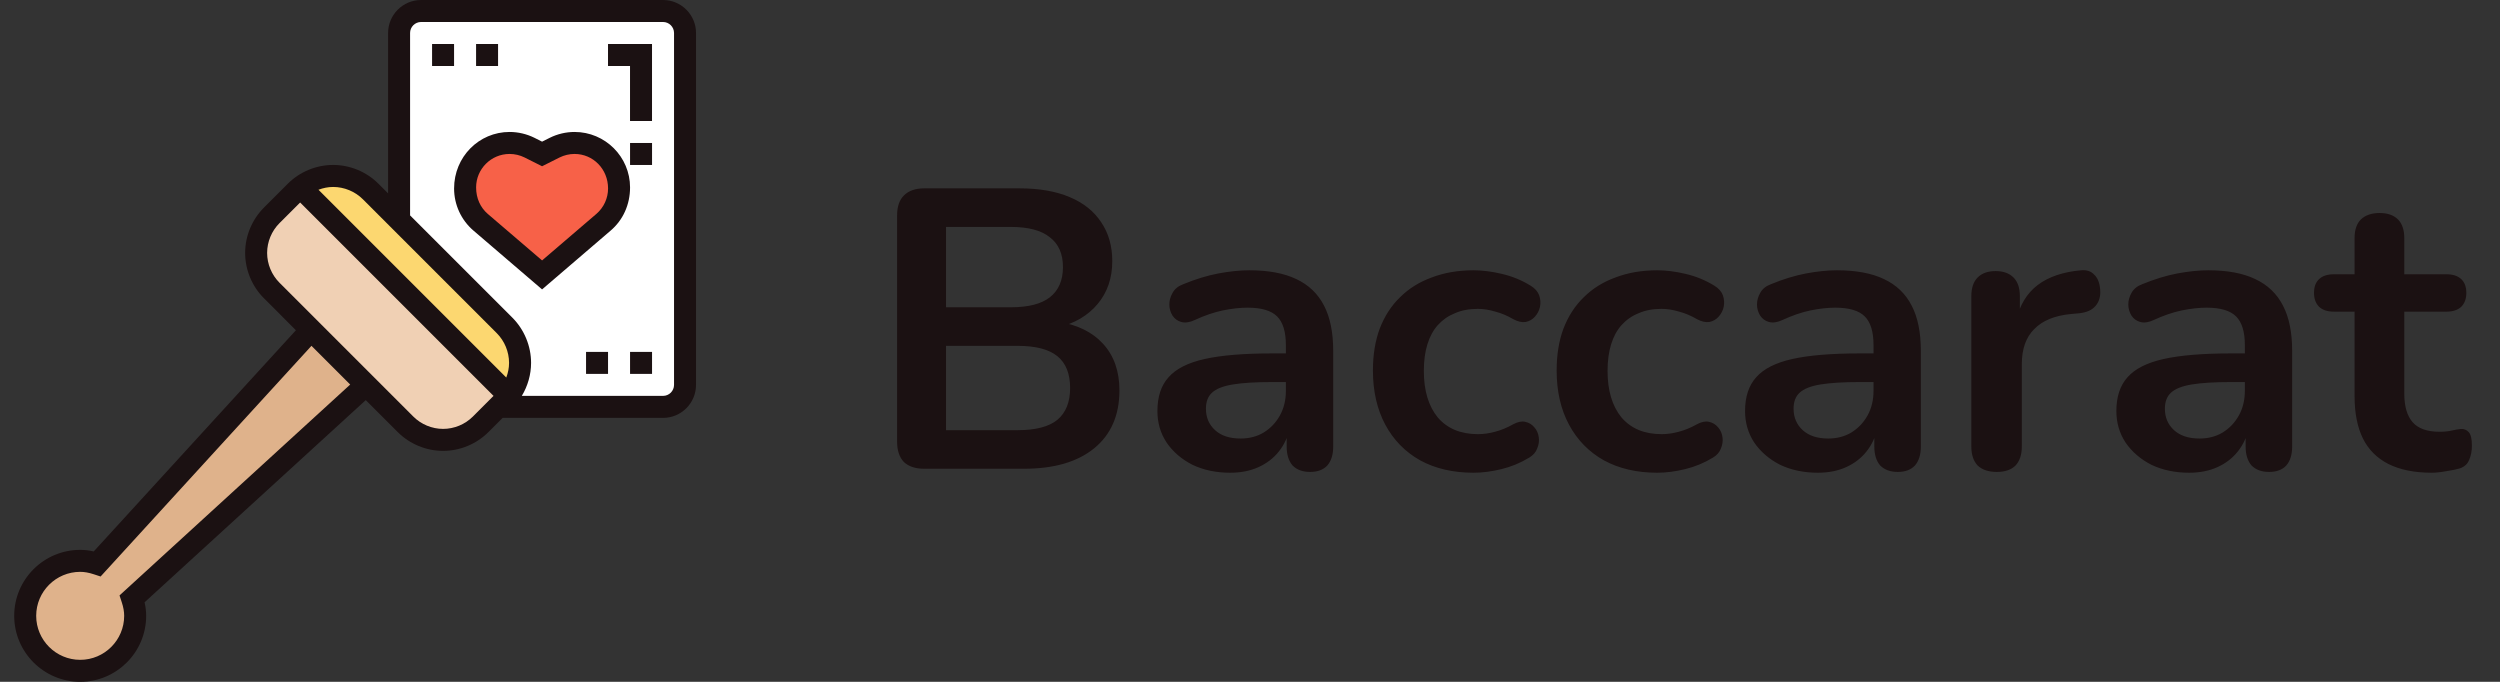 <?xml version="1.0" encoding="UTF-8"?> <svg xmlns="http://www.w3.org/2000/svg" width="88" height="24" viewBox="0 0 88 24" fill="none"><rect x="0" y="0" width="88" height="24" fill="#333333" stroke="none"/><g clip-path="url(#clip0_2241_11170)"><path d="M10.575 6.592L17.907 13.924C17.865 13.982 17.815 14.04 17.76 14.094L16.916 14.938C16.568 15.286 16.092 15.483 15.596 15.483C15.101 15.483 14.625 15.286 14.276 14.938L9.561 10.223C9.213 9.874 9.016 9.398 9.016 8.903C9.016 8.407 9.213 7.931 9.561 7.583L10.405 6.739C10.46 6.685 10.518 6.635 10.575 6.592Z" fill="#F0D0B4"></path><path d="M18.307 12.774C18.307 13.192 18.167 13.598 17.908 13.924L10.576 6.592C10.902 6.333 11.308 6.193 11.726 6.193C12.221 6.193 12.697 6.391 13.046 6.739L17.761 11.454C18.109 11.803 18.307 12.279 18.307 12.774Z" fill="#FCD770"></path><path d="M12.887 13.549L4.653 21.074C4.715 21.267 4.758 21.465 4.758 21.678C4.758 22.746 3.89 23.613 2.822 23.613C1.754 23.613 0.887 22.746 0.887 21.678C0.887 20.61 1.754 19.742 2.822 19.742C3.035 19.742 3.233 19.785 3.426 19.847L10.951 11.613L12.887 13.549Z" fill="#DFB28B"></path><path d="M24.113 1.161V13.548C24.113 13.974 23.765 14.322 23.339 14.322H17.533L17.761 14.094C17.816 14.039 17.866 13.982 17.908 13.924C18.168 13.598 18.307 13.192 18.307 12.774C18.307 12.278 18.11 11.802 17.761 11.454L14.049 7.742V1.161C14.049 0.735 14.397 0.387 14.823 0.387H23.339C23.765 0.387 24.113 0.735 24.113 1.161Z" fill="white"></path><path d="M21.79 6.597V6.636C21.79 7.093 21.589 7.526 21.245 7.824L19.081 9.678L16.917 7.824C16.572 7.526 16.371 7.092 16.371 6.636V6.597C16.371 6.163 16.545 5.776 16.828 5.49C17.114 5.207 17.501 5.033 17.935 5.033C18.179 5.033 18.419 5.091 18.636 5.2L19.081 5.42L19.526 5.2C19.743 5.091 19.983 5.033 20.227 5.033C21.09 5.033 21.79 5.734 21.79 6.597Z" fill="#F76148"></path><path d="M20.225 4.645C19.924 4.645 19.622 4.716 19.351 4.851L19.081 4.986L18.811 4.85C18.54 4.716 18.238 4.645 17.937 4.645C16.86 4.645 15.984 5.521 15.984 6.634C15.984 7.205 16.233 7.746 16.666 8.117L19.081 10.187L21.496 8.116C21.929 7.746 22.178 7.205 22.178 6.597C22.178 5.521 21.302 4.645 20.225 4.645ZM20.993 7.529L19.081 9.167L17.17 7.53C16.909 7.305 16.759 6.979 16.759 6.597C16.759 5.948 17.287 5.419 17.937 5.419C18.119 5.419 18.302 5.462 18.465 5.543L19.081 5.852L19.697 5.543C19.861 5.462 20.043 5.419 20.225 5.419C20.875 5.419 21.404 5.948 21.404 6.634C21.404 6.979 21.253 7.305 20.993 7.529Z" fill="#1B1112"></path><path d="M23.339 0H14.823C14.182 0 13.661 0.521 13.661 1.161V6.807L13.321 6.467C12.901 6.047 12.32 5.806 11.726 5.806C11.132 5.806 10.55 6.047 10.13 6.467L9.29 7.308C8.87 7.728 8.629 8.309 8.629 8.903C8.629 9.497 8.87 10.079 9.29 10.498L10.416 11.625L3.299 19.411C3.136 19.373 2.978 19.355 2.823 19.355C1.542 19.355 0.5 20.396 0.5 21.677C0.5 22.958 1.542 24 2.823 24C4.104 24 5.145 22.958 5.145 21.677C5.145 21.522 5.127 21.364 5.089 21.201L12.875 14.084L14.002 15.211C14.421 15.63 15.003 15.871 15.597 15.871C16.191 15.871 16.772 15.63 17.192 15.21L17.692 14.71H23.339C23.979 14.71 24.5 14.189 24.5 13.548V1.161C24.5 0.521 23.979 0 23.339 0ZM12.774 7.015L17.485 11.726C17.761 12.002 17.919 12.384 17.919 12.774C17.919 12.951 17.883 13.126 17.821 13.29L11.21 6.679C11.374 6.617 11.549 6.581 11.726 6.581C12.116 6.581 12.498 6.739 12.774 7.015ZM4.207 20.959L4.285 21.196C4.343 21.371 4.371 21.529 4.371 21.677C4.371 22.531 3.677 23.226 2.823 23.226C1.969 23.226 1.274 22.531 1.274 21.677C1.274 20.823 1.969 20.129 2.823 20.129C2.971 20.129 3.129 20.157 3.304 20.215L3.541 20.293L10.964 12.173L12.327 13.536L4.207 20.959ZM16.645 14.663C16.369 14.939 15.987 15.097 15.597 15.097C15.207 15.097 14.825 14.939 14.549 14.663L9.837 9.951C9.561 9.675 9.403 9.293 9.403 8.903C9.403 8.513 9.561 8.131 9.837 7.855L10.565 7.128L17.372 13.935L16.645 14.663ZM23.726 13.548C23.726 13.762 23.552 13.935 23.339 13.935H18.368C18.577 13.587 18.694 13.184 18.694 12.774C18.694 12.18 18.453 11.599 18.033 11.179L14.435 7.582V1.161C14.435 0.948 14.609 0.774 14.823 0.774H23.339C23.552 0.774 23.726 0.948 23.726 1.161V13.548Z" fill="#1B1112"></path><path d="M15.209 1.549H15.983V2.323H15.209V1.549Z" fill="#1B1112"></path><path d="M16.758 1.549H17.532V2.323H16.758V1.549Z" fill="#1B1112"></path><path d="M22.178 12.387H22.952V13.161H22.178V12.387Z" fill="#1B1112"></path><path d="M20.629 12.387H21.403V13.161H20.629V12.387Z" fill="#1B1112"></path><path d="M22.178 5.033H22.952V5.807H22.178V5.033Z" fill="#1B1112"></path><path d="M21.402 2.323H22.177V4.259H22.951V1.549H21.402V2.323Z" fill="#1B1112"></path></g><path d="M32.53 16.5C32.222 16.5 31.984 16.421 31.816 16.262C31.657 16.094 31.578 15.856 31.578 15.548V7.582C31.578 7.274 31.657 7.041 31.816 6.882C31.984 6.714 32.222 6.63 32.53 6.63H35.89C36.581 6.63 37.169 6.733 37.654 6.938C38.139 7.143 38.508 7.437 38.76 7.82C39.021 8.203 39.152 8.66 39.152 9.192C39.152 9.789 38.979 10.293 38.634 10.704C38.289 11.115 37.817 11.39 37.22 11.53V11.32C37.911 11.423 38.447 11.684 38.83 12.104C39.213 12.524 39.404 13.07 39.404 13.742C39.404 14.619 39.105 15.301 38.508 15.786C37.92 16.262 37.099 16.5 36.044 16.5H32.53ZM33.3 15.142H35.82C36.455 15.142 36.921 15.021 37.22 14.778C37.519 14.526 37.668 14.153 37.668 13.658C37.668 13.154 37.519 12.781 37.22 12.538C36.921 12.295 36.455 12.174 35.82 12.174H33.3V15.142ZM33.3 10.816H35.582C36.198 10.816 36.655 10.699 36.954 10.466C37.262 10.223 37.416 9.869 37.416 9.402C37.416 8.935 37.262 8.585 36.954 8.352C36.655 8.109 36.198 7.988 35.582 7.988H33.3V10.816ZM43.303 16.64C42.808 16.64 42.365 16.547 41.973 16.36C41.59 16.164 41.287 15.903 41.063 15.576C40.848 15.249 40.741 14.881 40.741 14.47C40.741 13.966 40.871 13.569 41.133 13.28C41.394 12.981 41.819 12.767 42.407 12.636C42.995 12.505 43.783 12.44 44.773 12.44H45.473V13.448H44.787C44.208 13.448 43.746 13.476 43.401 13.532C43.055 13.588 42.808 13.686 42.659 13.826C42.519 13.957 42.449 14.143 42.449 14.386C42.449 14.694 42.556 14.946 42.771 15.142C42.985 15.338 43.284 15.436 43.667 15.436C43.975 15.436 44.245 15.366 44.479 15.226C44.721 15.077 44.913 14.876 45.053 14.624C45.193 14.372 45.263 14.083 45.263 13.756V12.146C45.263 11.679 45.16 11.343 44.955 11.138C44.749 10.933 44.404 10.83 43.919 10.83C43.648 10.83 43.354 10.863 43.037 10.928C42.729 10.993 42.402 11.105 42.057 11.264C41.879 11.348 41.721 11.371 41.581 11.334C41.45 11.297 41.347 11.222 41.273 11.11C41.198 10.989 41.161 10.858 41.161 10.718C41.161 10.578 41.198 10.443 41.273 10.312C41.347 10.172 41.473 10.069 41.651 10.004C42.08 9.827 42.491 9.701 42.883 9.626C43.284 9.551 43.648 9.514 43.975 9.514C44.647 9.514 45.197 9.617 45.627 9.822C46.065 10.027 46.392 10.34 46.607 10.76C46.821 11.171 46.929 11.703 46.929 12.356V15.716C46.929 16.005 46.859 16.229 46.719 16.388C46.579 16.537 46.378 16.612 46.117 16.612C45.855 16.612 45.65 16.537 45.501 16.388C45.361 16.229 45.291 16.005 45.291 15.716V15.044H45.403C45.337 15.371 45.207 15.655 45.011 15.898C44.824 16.131 44.586 16.313 44.297 16.444C44.007 16.575 43.676 16.64 43.303 16.64ZM51.869 16.64C51.15 16.64 50.525 16.495 49.993 16.206C49.461 15.907 49.05 15.487 48.761 14.946C48.472 14.405 48.327 13.77 48.327 13.042C48.327 12.491 48.406 12.001 48.565 11.572C48.733 11.133 48.971 10.765 49.279 10.466C49.587 10.158 49.96 9.925 50.399 9.766C50.838 9.598 51.328 9.514 51.869 9.514C52.177 9.514 52.508 9.556 52.863 9.64C53.227 9.724 53.568 9.864 53.885 10.06C54.034 10.153 54.132 10.265 54.179 10.396C54.226 10.527 54.235 10.662 54.207 10.802C54.179 10.933 54.118 11.049 54.025 11.152C53.941 11.245 53.834 11.306 53.703 11.334C53.572 11.353 53.428 11.32 53.269 11.236C53.064 11.115 52.854 11.026 52.639 10.97C52.424 10.905 52.219 10.872 52.023 10.872C51.715 10.872 51.444 10.923 51.211 11.026C50.978 11.119 50.777 11.259 50.609 11.446C50.45 11.623 50.329 11.847 50.245 12.118C50.161 12.389 50.119 12.701 50.119 13.056C50.119 13.747 50.282 14.293 50.609 14.694C50.945 15.086 51.416 15.282 52.023 15.282C52.219 15.282 52.42 15.254 52.625 15.198C52.84 15.142 53.054 15.053 53.269 14.932C53.428 14.848 53.568 14.82 53.689 14.848C53.82 14.876 53.927 14.941 54.011 15.044C54.095 15.137 54.146 15.254 54.165 15.394C54.184 15.525 54.165 15.655 54.109 15.786C54.062 15.917 53.969 16.024 53.829 16.108C53.521 16.295 53.194 16.43 52.849 16.514C52.504 16.598 52.177 16.64 51.869 16.64ZM58.336 16.64C57.617 16.64 56.992 16.495 56.46 16.206C55.928 15.907 55.517 15.487 55.228 14.946C54.938 14.405 54.794 13.77 54.794 13.042C54.794 12.491 54.873 12.001 55.032 11.572C55.2 11.133 55.438 10.765 55.746 10.466C56.054 10.158 56.427 9.925 56.866 9.766C57.304 9.598 57.794 9.514 58.336 9.514C58.644 9.514 58.975 9.556 59.33 9.64C59.694 9.724 60.034 9.864 60.352 10.06C60.501 10.153 60.599 10.265 60.646 10.396C60.692 10.527 60.702 10.662 60.674 10.802C60.646 10.933 60.585 11.049 60.492 11.152C60.408 11.245 60.3 11.306 60.17 11.334C60.039 11.353 59.894 11.32 59.736 11.236C59.53 11.115 59.32 11.026 59.106 10.97C58.891 10.905 58.686 10.872 58.49 10.872C58.182 10.872 57.911 10.923 57.678 11.026C57.444 11.119 57.244 11.259 57.076 11.446C56.917 11.623 56.796 11.847 56.712 12.118C56.628 12.389 56.586 12.701 56.586 13.056C56.586 13.747 56.749 14.293 57.076 14.694C57.412 15.086 57.883 15.282 58.49 15.282C58.686 15.282 58.886 15.254 59.092 15.198C59.306 15.142 59.521 15.053 59.736 14.932C59.894 14.848 60.034 14.82 60.156 14.848C60.286 14.876 60.394 14.941 60.478 15.044C60.562 15.137 60.613 15.254 60.632 15.394C60.65 15.525 60.632 15.655 60.576 15.786C60.529 15.917 60.436 16.024 60.296 16.108C59.988 16.295 59.661 16.43 59.316 16.514C58.97 16.598 58.644 16.64 58.336 16.64ZM63.988 16.64C63.494 16.64 63.05 16.547 62.658 16.36C62.276 16.164 61.972 15.903 61.748 15.576C61.534 15.249 61.426 14.881 61.426 14.47C61.426 13.966 61.557 13.569 61.818 13.28C62.08 12.981 62.504 12.767 63.092 12.636C63.68 12.505 64.469 12.44 65.458 12.44H66.158V13.448H65.472C64.894 13.448 64.432 13.476 64.086 13.532C63.741 13.588 63.494 13.686 63.344 13.826C63.204 13.957 63.134 14.143 63.134 14.386C63.134 14.694 63.242 14.946 63.456 15.142C63.671 15.338 63.97 15.436 64.352 15.436C64.66 15.436 64.931 15.366 65.164 15.226C65.407 15.077 65.598 14.876 65.738 14.624C65.878 14.372 65.948 14.083 65.948 13.756V12.146C65.948 11.679 65.846 11.343 65.64 11.138C65.435 10.933 65.09 10.83 64.604 10.83C64.334 10.83 64.04 10.863 63.722 10.928C63.414 10.993 63.088 11.105 62.742 11.264C62.565 11.348 62.406 11.371 62.266 11.334C62.136 11.297 62.033 11.222 61.958 11.11C61.884 10.989 61.846 10.858 61.846 10.718C61.846 10.578 61.884 10.443 61.958 10.312C62.033 10.172 62.159 10.069 62.336 10.004C62.766 9.827 63.176 9.701 63.568 9.626C63.97 9.551 64.334 9.514 64.66 9.514C65.332 9.514 65.883 9.617 66.312 9.822C66.751 10.027 67.078 10.34 67.292 10.76C67.507 11.171 67.614 11.703 67.614 12.356V15.716C67.614 16.005 67.544 16.229 67.404 16.388C67.264 16.537 67.064 16.612 66.802 16.612C66.541 16.612 66.336 16.537 66.186 16.388C66.046 16.229 65.976 16.005 65.976 15.716V15.044H66.088C66.023 15.371 65.892 15.655 65.696 15.898C65.51 16.131 65.272 16.313 64.982 16.444C64.693 16.575 64.362 16.64 63.988 16.64ZM70.287 16.612C69.997 16.612 69.773 16.537 69.615 16.388C69.465 16.229 69.391 16.005 69.391 15.716V10.424C69.391 10.135 69.465 9.915 69.615 9.766C69.764 9.617 69.974 9.542 70.245 9.542C70.515 9.542 70.725 9.617 70.874 9.766C71.024 9.915 71.099 10.135 71.099 10.424V11.306H70.959C71.089 10.746 71.346 10.321 71.728 10.032C72.111 9.743 72.62 9.57 73.254 9.514C73.451 9.495 73.605 9.547 73.716 9.668C73.838 9.78 73.908 9.957 73.927 10.2C73.945 10.433 73.889 10.625 73.758 10.774C73.637 10.914 73.451 10.998 73.198 11.026L72.891 11.054C72.321 11.11 71.892 11.287 71.603 11.586C71.313 11.875 71.168 12.286 71.168 12.818V15.716C71.168 16.005 71.094 16.229 70.945 16.388C70.795 16.537 70.576 16.612 70.287 16.612ZM77.058 16.64C76.564 16.64 76.121 16.547 75.728 16.36C75.346 16.164 75.043 15.903 74.819 15.576C74.604 15.249 74.496 14.881 74.496 14.47C74.496 13.966 74.627 13.569 74.888 13.28C75.15 12.981 75.575 12.767 76.162 12.636C76.751 12.505 77.539 12.44 78.528 12.44H79.228V13.448H78.543C77.964 13.448 77.502 13.476 77.156 13.532C76.811 13.588 76.564 13.686 76.415 13.826C76.275 13.957 76.204 14.143 76.204 14.386C76.204 14.694 76.312 14.946 76.526 15.142C76.741 15.338 77.04 15.436 77.422 15.436C77.731 15.436 78.001 15.366 78.234 15.226C78.477 15.077 78.668 14.876 78.808 14.624C78.948 14.372 79.019 14.083 79.019 13.756V12.146C79.019 11.679 78.916 11.343 78.71 11.138C78.505 10.933 78.16 10.83 77.674 10.83C77.404 10.83 77.11 10.863 76.793 10.928C76.484 10.993 76.158 11.105 75.812 11.264C75.635 11.348 75.477 11.371 75.337 11.334C75.206 11.297 75.103 11.222 75.028 11.11C74.954 10.989 74.916 10.858 74.916 10.718C74.916 10.578 74.954 10.443 75.028 10.312C75.103 10.172 75.229 10.069 75.406 10.004C75.836 9.827 76.246 9.701 76.638 9.626C77.04 9.551 77.404 9.514 77.731 9.514C78.403 9.514 78.953 9.617 79.382 9.822C79.821 10.027 80.148 10.34 80.362 10.76C80.577 11.171 80.684 11.703 80.684 12.356V15.716C80.684 16.005 80.615 16.229 80.475 16.388C80.335 16.537 80.134 16.612 79.873 16.612C79.611 16.612 79.406 16.537 79.257 16.388C79.117 16.229 79.046 16.005 79.046 15.716V15.044H79.159C79.093 15.371 78.963 15.655 78.766 15.898C78.58 16.131 78.342 16.313 78.052 16.444C77.763 16.575 77.432 16.64 77.058 16.64ZM85.597 16.64C84.99 16.64 84.481 16.537 84.071 16.332C83.669 16.127 83.371 15.828 83.175 15.436C82.979 15.035 82.881 14.54 82.881 13.952V10.97H82.153C81.929 10.97 81.756 10.914 81.635 10.802C81.513 10.681 81.453 10.517 81.453 10.312C81.453 10.097 81.513 9.934 81.635 9.822C81.756 9.71 81.929 9.654 82.153 9.654H82.881V8.38C82.881 8.091 82.955 7.871 83.105 7.722C83.263 7.573 83.483 7.498 83.763 7.498C84.043 7.498 84.257 7.573 84.407 7.722C84.556 7.871 84.631 8.091 84.631 8.38V9.654H86.115C86.339 9.654 86.511 9.71 86.633 9.822C86.754 9.934 86.815 10.097 86.815 10.312C86.815 10.517 86.754 10.681 86.633 10.802C86.511 10.914 86.339 10.97 86.115 10.97H84.631V13.854C84.631 14.302 84.729 14.638 84.925 14.862C85.121 15.086 85.438 15.198 85.877 15.198C86.035 15.198 86.175 15.184 86.297 15.156C86.418 15.128 86.525 15.109 86.619 15.1C86.731 15.091 86.824 15.128 86.899 15.212C86.973 15.287 87.011 15.445 87.011 15.688C87.011 15.875 86.978 16.043 86.913 16.192C86.857 16.332 86.749 16.43 86.591 16.486C86.469 16.523 86.311 16.556 86.115 16.584C85.919 16.621 85.746 16.64 85.597 16.64Z" fill="#1B1112"></path><defs><clipPath id="clip0_2241_11170"><rect width="24" height="24" fill="white" transform="translate(0.5)"></rect></clipPath></defs></svg> 